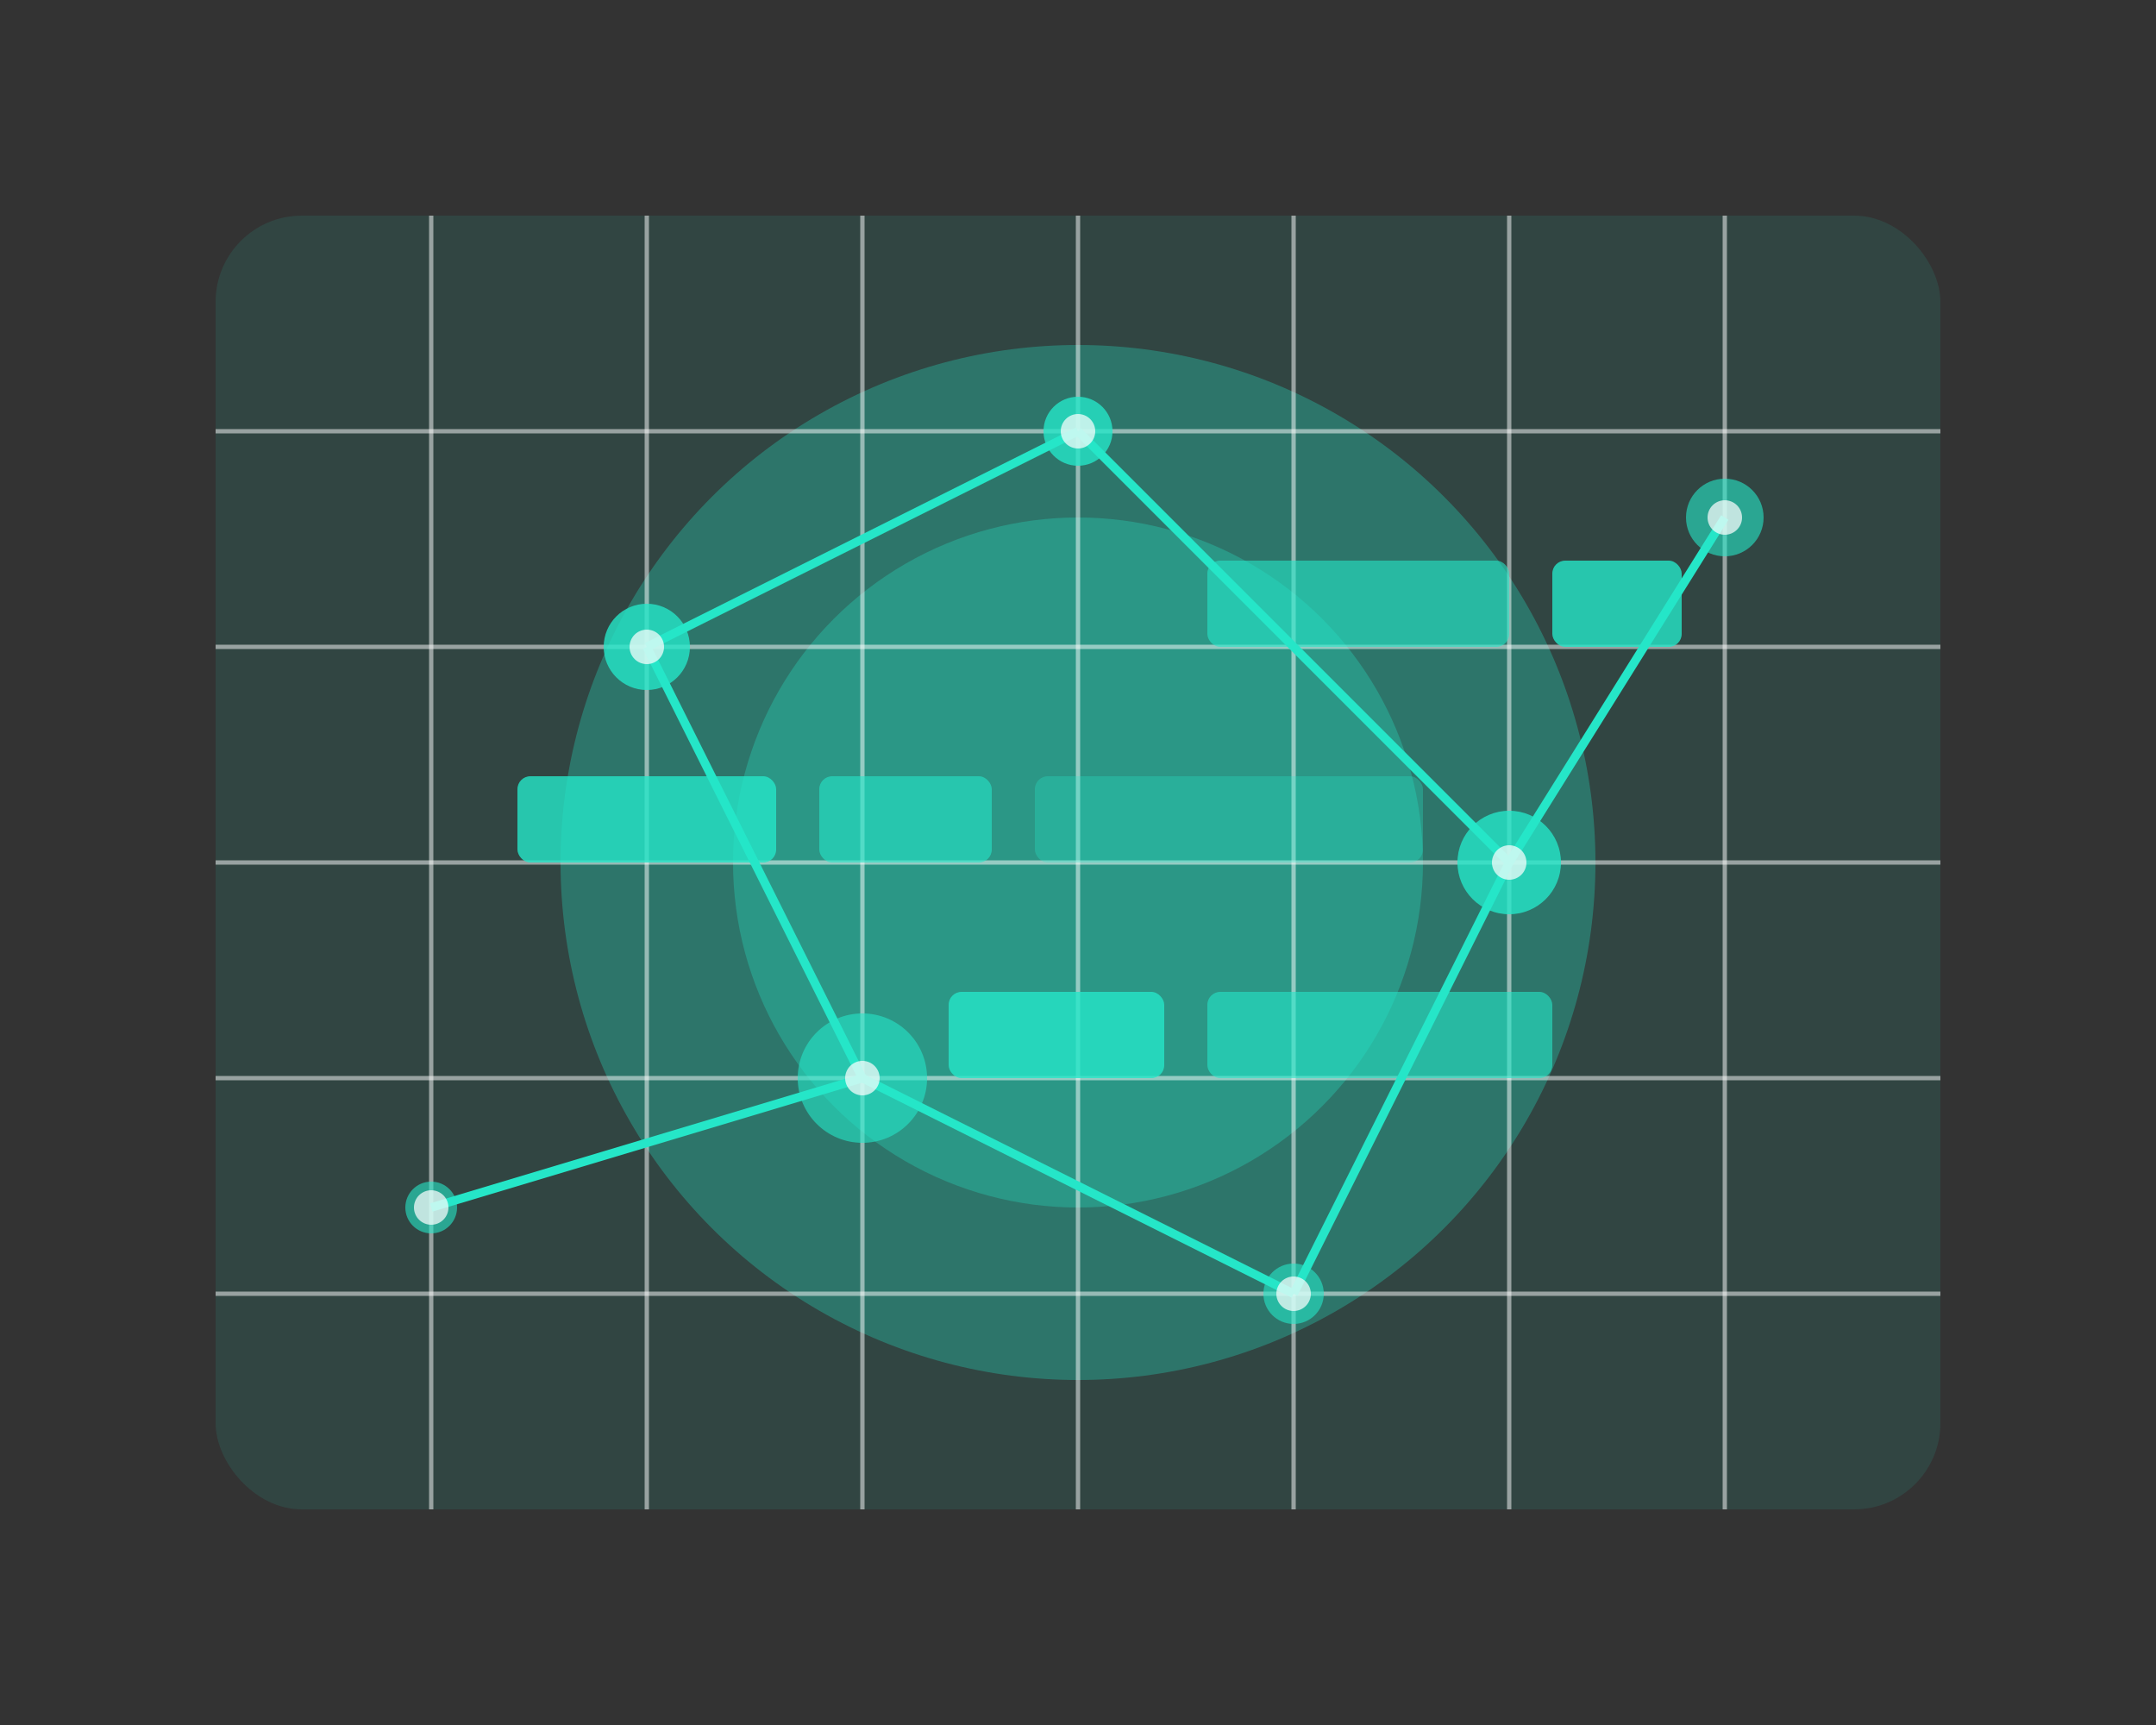 <svg xmlns="http://www.w3.org/2000/svg" width="500" height="400" viewBox="0 0 500 400">
  <rect x="0" y="0" width="500" height="400" fill="#333333" stroke="none"/>
  <style>
    .st0{fill:#25e6c8;opacity:0.8}
    .st1{fill:#25e6c8;opacity:0.6}
    .st2{fill:#25e6c8;opacity:0.3}
    .st3{fill:#25e6c8;opacity:0.1}
    .st4{fill:none;stroke:#25e6c8;stroke-width:2;stroke-miterlimit:10}
    .st5{fill:#fff;opacity:0.7}
    .st6{fill:none;stroke:#fff;stroke-width:1;stroke-miterlimit:10;opacity:0.5}
  </style>
  
  <!-- Fundo -->
  <rect x="50" y="50" width="400" height="300" rx="20" class="st3"/>
  
  <!-- Elementos de design -->
  <circle class="st2" cx="250" cy="200" r="120"/>
  <circle class="st2" cx="250" cy="200" r="80"/>
  
  <!-- Grade e pontos -->
  <g>
    <line class="st6" x1="50" y1="100" x2="450" y2="100"/>
    <line class="st6" x1="50" y1="150" x2="450" y2="150"/>
    <line class="st6" x1="50" y1="200" x2="450" y2="200"/>
    <line class="st6" x1="50" y1="250" x2="450" y2="250"/>
    <line class="st6" x1="50" y1="300" x2="450" y2="300"/>
    
    <line class="st6" x1="100" y1="50" x2="100" y2="350"/>
    <line class="st6" x1="150" y1="50" x2="150" y2="350"/>
    <line class="st6" x1="200" y1="50" x2="200" y2="350"/>
    <line class="st6" x1="250" y1="50" x2="250" y2="350"/>
    <line class="st6" x1="300" y1="50" x2="300" y2="350"/>
    <line class="st6" x1="350" y1="50" x2="350" y2="350"/>
    <line class="st6" x1="400" y1="50" x2="400" y2="350"/>
  </g>
  
  <!-- Elementos gráficos -->
  <circle class="st0" cx="150" cy="150" r="10"/>
  <circle class="st0" cx="250" cy="100" r="8"/>
  <circle class="st0" cx="350" cy="200" r="12"/>
  <circle class="st1" cx="200" cy="250" r="15"/>
  <circle class="st1" cx="300" cy="300" r="7"/>
  <circle class="st1" cx="400" cy="120" r="9"/>
  <circle class="st1" cx="100" cy="280" r="6"/>
  
  <!-- Conexões -->
  <line class="st4" x1="150" y1="150" x2="250" y2="100"/>
  <line class="st4" x1="250" y1="100" x2="350" y2="200"/>
  <line class="st4" x1="350" y1="200" x2="300" y2="300"/>
  <line class="st4" x1="300" y1="300" x2="200" y2="250"/>
  <line class="st4" x1="200" y1="250" x2="150" y2="150"/>
  <line class="st4" x1="200" y1="250" x2="100" y2="280"/>
  <line class="st4" x1="350" y1="200" x2="400" y2="120"/>
  
  <!-- Pontos de destaque -->
  <circle class="st5" cx="150" cy="150" r="4"/>
  <circle class="st5" cx="250" cy="100" r="4"/>
  <circle class="st5" cx="350" cy="200" r="4"/>
  <circle class="st5" cx="200" cy="250" r="4"/>
  <circle class="st5" cx="300" cy="300" r="4"/>
  <circle class="st5" cx="400" cy="120" r="4"/>
  <circle class="st5" cx="100" cy="280" r="4"/>
  
  <!-- Elementos de código/dados -->
  <g transform="translate(120, 180)">
    <rect x="0" y="0" width="60" height="20" rx="3" class="st0"/>
    <rect x="70" y="0" width="40" height="20" rx="3" class="st1"/>
    <rect x="120" y="0" width="90" height="20" rx="3" class="st2"/>
  </g>
  
  <g transform="translate(280, 130)">
    <rect x="0" y="0" width="70" height="20" rx="3" class="st1"/>
    <rect x="80" y="0" width="30" height="20" rx="3" class="st0"/>
  </g>
  
  <g transform="translate(220, 230)">
    <rect x="0" y="0" width="50" height="20" rx="3" class="st0"/>
    <rect x="60" y="0" width="80" height="20" rx="3" class="st1"/>
  </g>
</svg>
